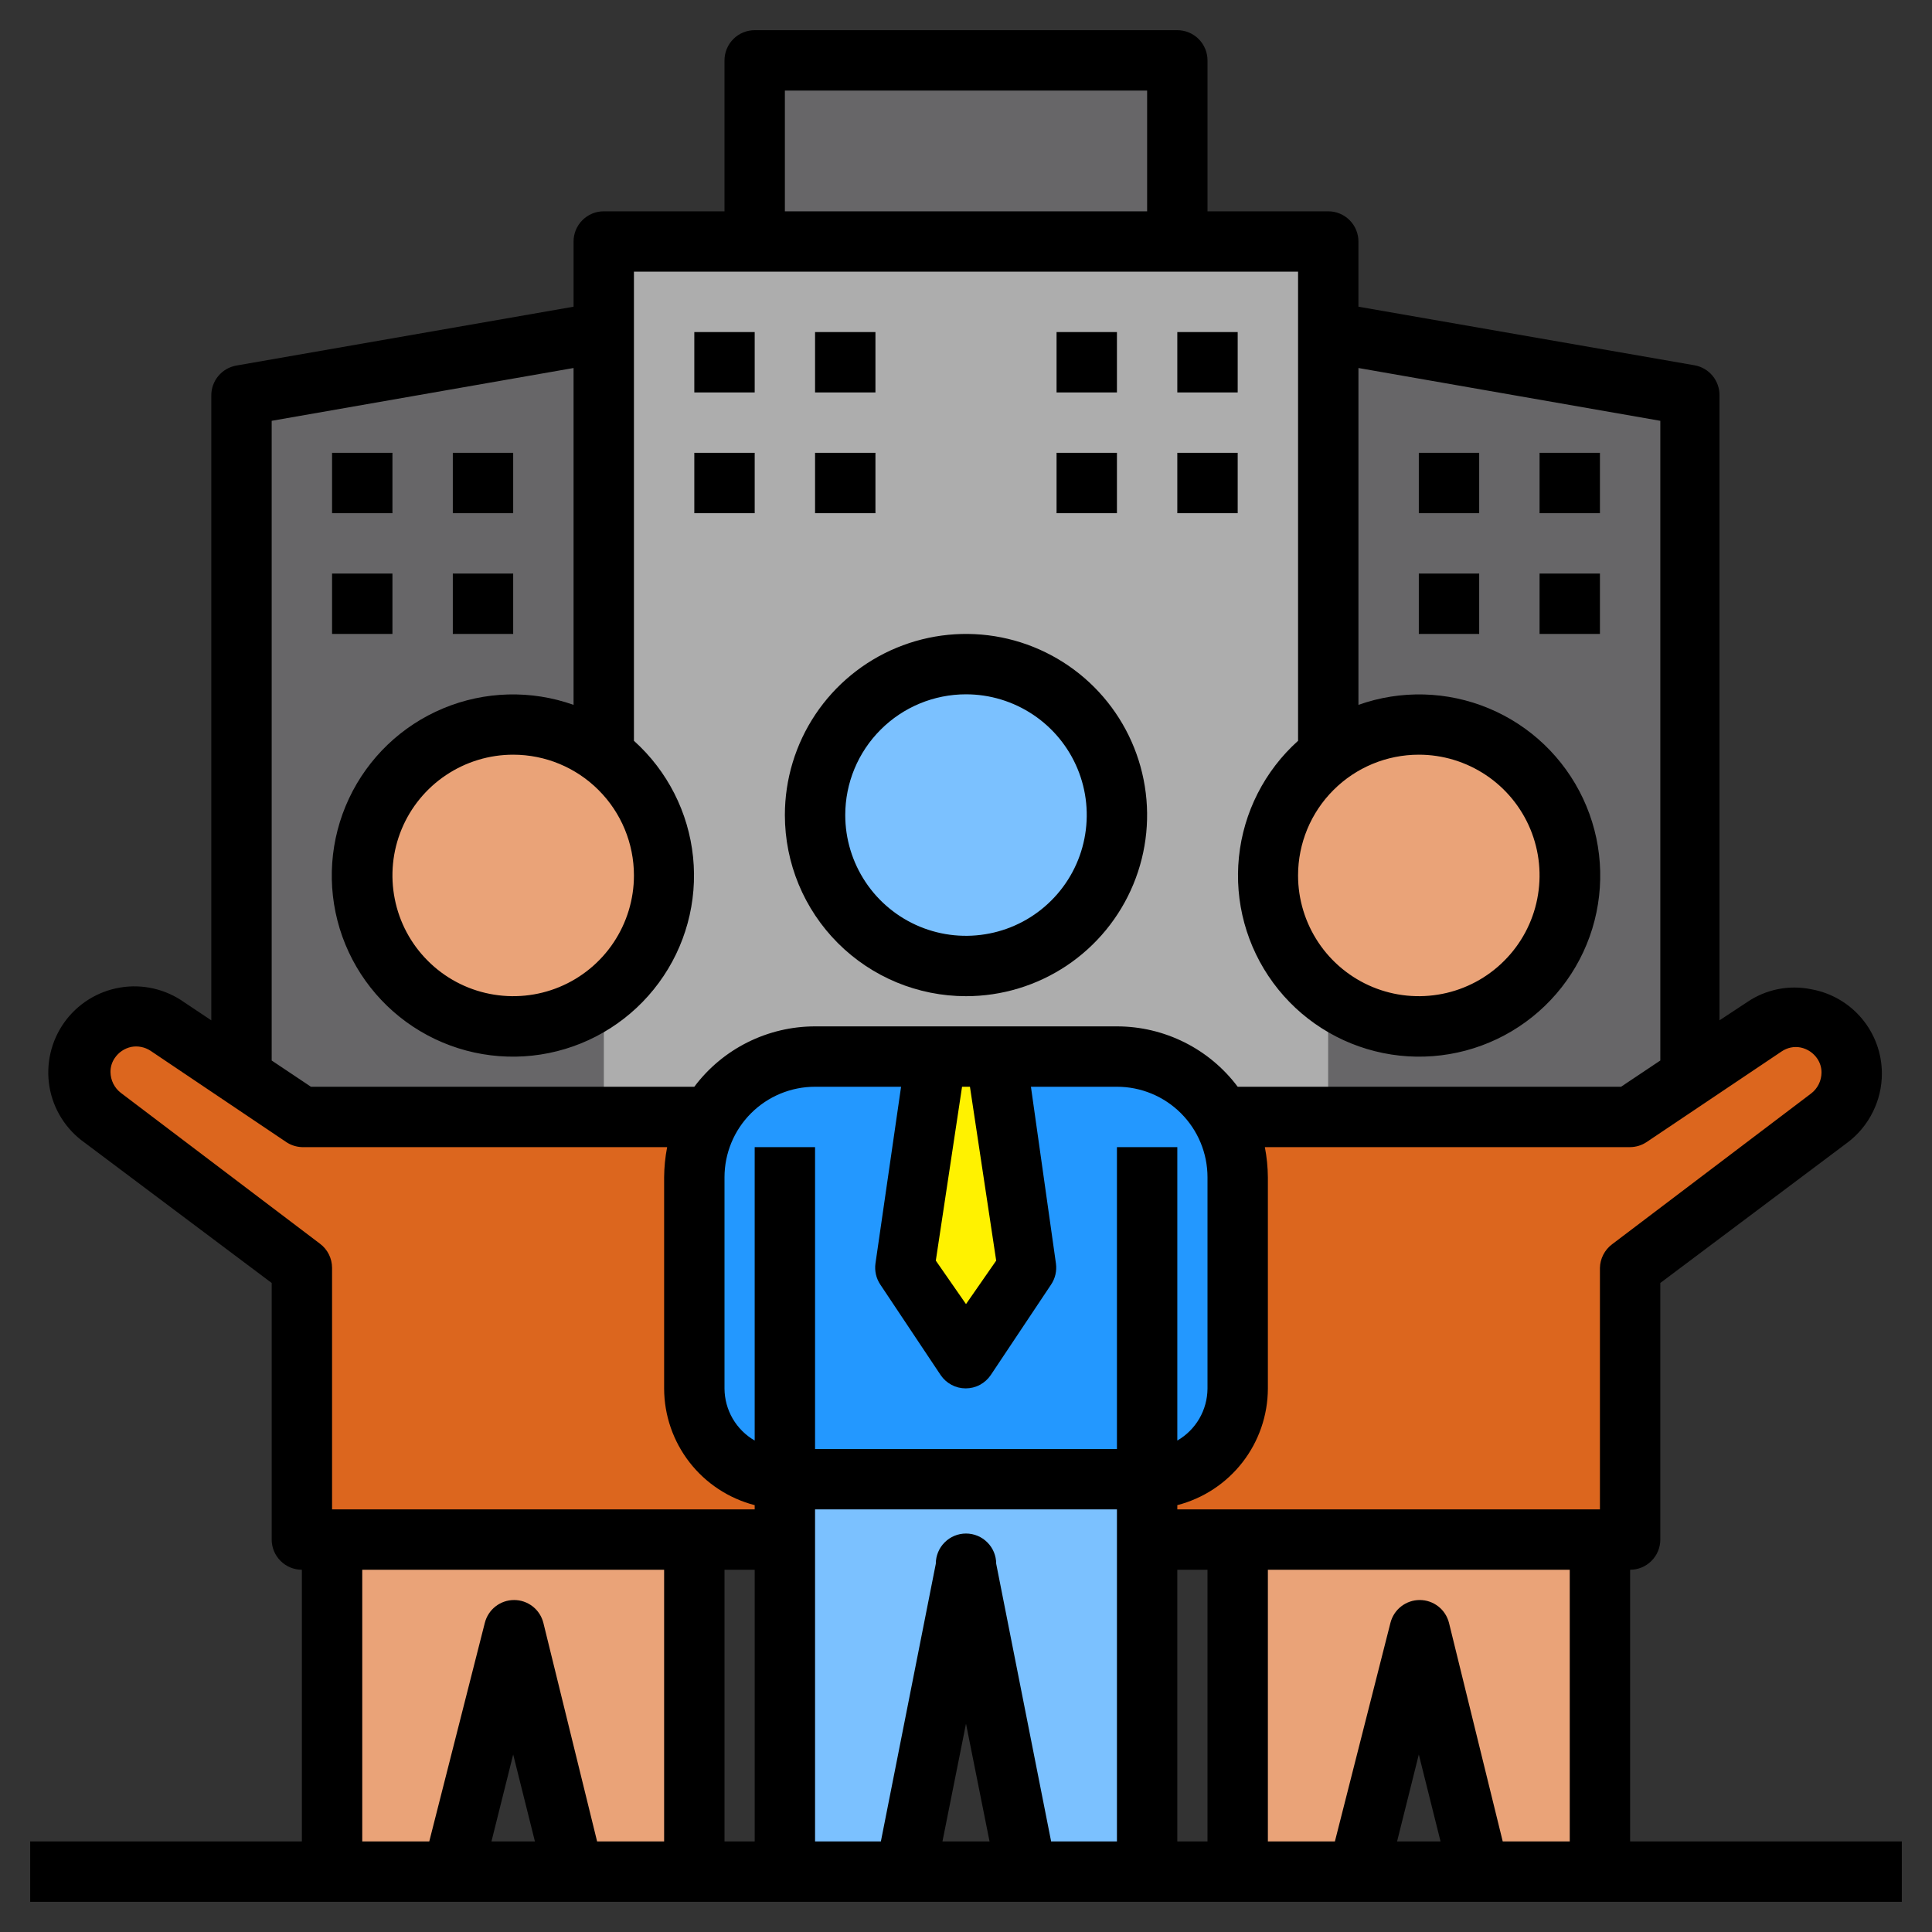 <svg width="48" height="48" viewBox="0 0 48 48" fill="none" xmlns="http://www.w3.org/2000/svg">
<rect x="0" y="0" width="48" height="48" fill="#333333" stroke="none"/>
<g clip-path="url(#clip0_9764_4002)">
<path d="M42 27.75H33V8.25L42 9.75V27.75Z" fill="#676668"/>
<path d="M6 27.75H15V8.25L6 9.75V27.75Z" fill="#676668"/>
<path d="M15 6H33V27.75H15V6Z" fill="#ADADAD"/>
<path d="M19.5 36.75V46.5H22.5L24 39L25.5 46.5H28.5V36.75" fill="#7BC1FF"/>
<path d="M2.55 27.788L7.5 31.5V38.25H19.5V27.75H7.5L4.155 25.5C3.848 25.304 3.476 25.236 3.12 25.312C2.763 25.388 2.451 25.601 2.25 25.905C2.052 26.198 1.973 26.556 2.028 26.905C2.084 27.255 2.271 27.57 2.55 27.788Z" fill="#DC661E"/>
<path d="M45.45 27.788L40.5 31.5V38.25H28.5V27.75H40.5L43.845 25.5C43.997 25.398 44.167 25.328 44.346 25.292C44.525 25.256 44.709 25.256 44.888 25.291C45.067 25.327 45.237 25.397 45.389 25.499C45.541 25.6 45.671 25.731 45.773 25.883C45.975 26.18 46.054 26.545 45.994 26.9C45.934 27.255 45.739 27.573 45.45 27.788Z" fill="#DC661E"/>
<path d="M19.5 36.75H28.5C29.097 36.75 29.669 36.513 30.091 36.091C30.513 35.669 30.75 35.097 30.75 34.5V29.25C30.75 28.454 30.434 27.691 29.871 27.129C29.309 26.566 28.546 26.25 27.75 26.25H20.25C19.454 26.25 18.691 26.566 18.129 27.129C17.566 27.691 17.25 28.454 17.25 29.25V34.5C17.25 35.097 17.487 35.669 17.909 36.091C18.331 36.513 18.903 36.75 19.5 36.75Z" fill="#2398FF"/>
<path d="M8.25 38.25V46.5H11.25L12.75 40.5L14.25 46.5H17.25V38.25" fill="#EAA378"/>
<path d="M30.75 38.25V46.5H33.75L35.25 40.5L36.75 46.5H39.75V38.25" fill="#EAA378"/>
<path d="M24.75 26.25L25.5 31.5L24 33.75L22.5 31.5L23.25 26.25" fill="#FFF200"/>
<path d="M12.75 25.5C14.821 25.5 16.5 23.821 16.5 21.75C16.5 19.679 14.821 18 12.75 18C10.679 18 9 19.679 9 21.75C9 23.821 10.679 25.5 12.75 25.5Z" fill="#EAA378"/>
<path d="M24 24C26.071 24 27.75 22.321 27.75 20.25C27.75 18.179 26.071 16.5 24 16.5C21.929 16.5 20.25 18.179 20.25 20.25C20.25 22.321 21.929 24 24 24Z" fill="#7BC1FF"/>
<path d="M35.25 25.5C37.321 25.5 39 23.821 39 21.75C39 19.679 37.321 18 35.25 18C33.179 18 31.5 19.679 31.5 21.75C31.5 23.821 33.179 25.5 35.25 25.5Z" fill="#EAA378"/>
<path d="M18.75 1.5H29.25V6H18.75V1.5Z" fill="#676668"/>
<path d="M24 24.75C24.89 24.75 25.76 24.486 26.5 23.992C27.24 23.497 27.817 22.794 28.157 21.972C28.498 21.15 28.587 20.245 28.413 19.372C28.24 18.499 27.811 17.697 27.182 17.068C26.553 16.439 25.751 16.01 24.878 15.836C24.005 15.663 23.1 15.752 22.278 16.093C21.456 16.433 20.753 17.01 20.258 17.75C19.764 18.49 19.5 19.36 19.5 20.25C19.5 21.444 19.974 22.588 20.818 23.432C21.662 24.276 22.806 24.75 24 24.75ZM24 17.25C24.593 17.25 25.173 17.426 25.667 17.756C26.16 18.085 26.545 18.554 26.772 19.102C26.999 19.65 27.058 20.253 26.942 20.835C26.827 21.417 26.541 21.952 26.121 22.371C25.702 22.791 25.167 23.077 24.585 23.192C24.003 23.308 23.4 23.249 22.852 23.022C22.304 22.795 21.835 22.41 21.506 21.917C21.176 21.423 21 20.843 21 20.25C21 19.454 21.316 18.691 21.879 18.129C22.441 17.566 23.204 17.25 24 17.25Z" fill="black"/>
<path d="M40.5 39C40.699 39 40.89 38.921 41.03 38.78C41.171 38.64 41.25 38.449 41.25 38.25V31.875L45.9 28.387C46.166 28.187 46.381 27.927 46.529 27.629C46.678 27.331 46.755 27.003 46.755 26.67C46.754 26.171 46.578 25.688 46.257 25.305C45.936 24.923 45.491 24.665 45 24.578C44.726 24.521 44.443 24.521 44.168 24.576C43.894 24.632 43.633 24.742 43.403 24.9L42.72 25.35V9.825C42.723 9.646 42.661 9.473 42.547 9.335C42.433 9.198 42.274 9.105 42.097 9.075L33.75 7.62V6C33.75 5.801 33.671 5.61 33.53 5.47C33.39 5.329 33.199 5.25 33 5.25H30V1.5C30 1.301 29.921 1.11 29.78 0.97C29.64 0.829 29.449 0.75 29.25 0.75H18.75C18.551 0.75 18.36 0.829 18.22 0.97C18.079 1.11 18 1.301 18 1.5V5.25H15C14.801 5.25 14.61 5.329 14.47 5.47C14.329 5.61 14.25 5.801 14.25 6V7.62L5.872 9.082C5.696 9.113 5.537 9.205 5.423 9.343C5.309 9.48 5.247 9.654 5.25 9.832V25.35L4.575 24.9C4.113 24.572 3.539 24.441 2.98 24.536C2.42 24.631 1.922 24.944 1.594 25.406C1.266 25.869 1.135 26.443 1.229 27.002C1.324 27.561 1.638 28.059 2.1 28.387L6.75 31.875V38.25C6.75 38.449 6.829 38.64 6.97 38.78C7.11 38.921 7.301 39 7.5 39V45.75H0.75V47.25H47.25V45.75H40.5V39ZM35.25 18.75C35.843 18.75 36.423 18.926 36.917 19.256C37.41 19.585 37.795 20.054 38.022 20.602C38.249 21.15 38.308 21.753 38.192 22.335C38.077 22.917 37.791 23.452 37.371 23.871C36.952 24.291 36.417 24.577 35.835 24.692C35.253 24.808 34.65 24.749 34.102 24.522C33.554 24.295 33.085 23.91 32.756 23.417C32.426 22.923 32.25 22.343 32.25 21.75C32.25 20.954 32.566 20.191 33.129 19.629C33.691 19.066 34.454 18.75 35.25 18.75ZM19.5 2.25H28.5V5.25H19.5V2.25ZM15.75 21.75C15.75 22.343 15.574 22.923 15.244 23.417C14.915 23.91 14.446 24.295 13.898 24.522C13.35 24.749 12.747 24.808 12.165 24.692C11.583 24.577 11.048 24.291 10.629 23.871C10.209 23.452 9.923 22.917 9.808 22.335C9.692 21.753 9.751 21.15 9.978 20.602C10.205 20.054 10.59 19.585 11.083 19.256C11.577 18.926 12.157 18.75 12.75 18.75C13.546 18.75 14.309 19.066 14.871 19.629C15.434 20.191 15.75 20.954 15.75 21.75ZM6.75 10.455L14.25 9.143V17.512C13.197 17.138 12.042 17.169 11.011 17.599C9.979 18.029 9.145 18.828 8.67 19.839C8.195 20.851 8.113 22.003 8.44 23.072C8.768 24.14 9.481 25.048 10.442 25.62C11.402 26.191 12.541 26.385 13.636 26.163C14.731 25.941 15.705 25.32 16.367 24.419C17.03 23.519 17.333 22.405 17.219 21.293C17.105 20.181 16.581 19.152 15.75 18.405V6.75H32.25V18.405C31.419 19.152 30.895 20.181 30.781 21.293C30.667 22.405 30.97 23.519 31.633 24.419C32.295 25.32 33.269 25.941 34.364 26.163C35.459 26.385 36.598 26.191 37.558 25.62C38.519 25.048 39.232 24.14 39.56 23.072C39.887 22.003 39.806 20.851 39.33 19.839C38.855 18.828 38.021 18.029 36.989 17.599C35.958 17.169 34.803 17.138 33.75 17.512V9.143L41.25 10.455V26.348L40.275 27H30.75C30.401 26.534 29.948 26.156 29.427 25.896C28.906 25.636 28.332 25.5 27.75 25.5H20.25C19.668 25.5 19.094 25.636 18.573 25.896C18.052 26.156 17.599 26.534 17.25 27H7.725L6.75 26.348V10.455ZM24.75 31.32L24 32.4L23.25 31.32L23.902 27H24.098L24.75 31.32ZM12.21 45.75L12.75 43.59L13.29 45.75H12.21ZM16.5 45.75H14.835L13.5 40.32C13.459 40.158 13.366 40.014 13.234 39.911C13.102 39.808 12.94 39.752 12.773 39.752C12.605 39.752 12.443 39.808 12.311 39.911C12.179 40.014 12.086 40.158 12.045 40.32L10.665 45.75H9V39H16.5V45.75ZM18.75 45.75H18V39H18.75V45.75ZM18.75 37.5H8.25V31.5C8.25 31.384 8.223 31.269 8.171 31.165C8.119 31.06 8.043 30.97 7.95 30.9L3 27.15C2.921 27.089 2.857 27.01 2.813 26.921C2.769 26.831 2.746 26.732 2.745 26.633C2.744 26.509 2.781 26.389 2.85 26.288C2.946 26.145 3.094 26.045 3.263 26.01C3.429 25.979 3.601 26.014 3.743 26.108L7.088 28.358C7.208 28.445 7.351 28.494 7.5 28.5H16.575C16.527 28.747 16.502 28.998 16.5 29.25V34.5C16.502 35.163 16.724 35.807 17.131 36.331C17.538 36.855 18.108 37.229 18.75 37.395V37.5ZM23.415 45.75L24 42.825L24.585 45.75H23.415ZM27.75 45.75H26.115L24.75 38.85C24.75 38.651 24.671 38.46 24.53 38.32C24.39 38.179 24.199 38.1 24 38.1C23.801 38.1 23.61 38.179 23.47 38.32C23.329 38.46 23.25 38.651 23.25 38.85L21.885 45.75H20.25V37.5H27.75V45.75ZM27.75 36H20.25V28.5H18.75V35.79C18.523 35.659 18.335 35.471 18.203 35.245C18.072 35.019 18.002 34.762 18 34.5V29.25C18 28.653 18.237 28.081 18.659 27.659C19.081 27.237 19.653 27 20.25 27H22.387L21.75 31.395C21.726 31.576 21.768 31.76 21.87 31.913L23.37 34.163C23.439 34.265 23.531 34.348 23.64 34.406C23.748 34.464 23.869 34.494 23.992 34.494C24.116 34.494 24.237 34.464 24.345 34.406C24.454 34.348 24.546 34.265 24.615 34.163L26.115 31.913C26.217 31.76 26.259 31.576 26.235 31.395L25.613 27H27.75C28.347 27 28.919 27.237 29.341 27.659C29.763 28.081 30 28.653 30 29.25V34.5C29.998 34.762 29.928 35.019 29.797 35.245C29.665 35.471 29.477 35.659 29.25 35.79V28.5H27.75V36ZM30 45.75H29.25V39H30V45.75ZM34.71 45.75L35.25 43.59L35.79 45.75H34.71ZM39 45.75H37.335L36 40.32C35.959 40.158 35.866 40.014 35.734 39.911C35.602 39.808 35.44 39.752 35.273 39.752C35.105 39.752 34.943 39.808 34.811 39.911C34.679 40.014 34.586 40.158 34.545 40.32L33.165 45.75H31.5V39H39V45.75ZM39.75 31.5V37.5H29.25V37.395C29.892 37.229 30.462 36.855 30.869 36.331C31.276 35.807 31.498 35.163 31.5 34.5V29.25C31.498 28.998 31.473 28.747 31.425 28.5H40.5C40.647 28.499 40.791 28.454 40.913 28.372L44.265 26.122C44.333 26.076 44.41 26.043 44.491 26.026C44.573 26.009 44.656 26.009 44.737 26.025C44.906 26.06 45.054 26.16 45.15 26.302C45.219 26.404 45.256 26.524 45.255 26.648C45.254 26.747 45.231 26.846 45.187 26.936C45.143 27.025 45.079 27.104 45 27.165L40.05 30.915C39.959 30.983 39.885 31.072 39.833 31.173C39.781 31.274 39.752 31.386 39.75 31.5Z" fill="black"/>
<path d="M17.25 8.25H18.75V9.75H17.25V8.25Z" fill="black"/>
<path d="M20.25 8.25H21.75V9.75H20.25V8.25Z" fill="black"/>
<path d="M17.25 11.25H18.75V12.75H17.25V11.25Z" fill="black"/>
<path d="M20.25 11.25H21.75V12.75H20.25V11.25Z" fill="black"/>
<path d="M26.25 8.25H27.75V9.75H26.25V8.25Z" fill="black"/>
<path d="M29.25 8.25H30.75V9.75H29.25V8.25Z" fill="black"/>
<path d="M26.25 11.25H27.75V12.75H26.25V11.25Z" fill="black"/>
<path d="M29.25 11.25H30.75V12.75H29.25V11.25Z" fill="black"/>
<path d="M8.25 11.25H9.75V12.75H8.25V11.25Z" fill="black"/>
<path d="M11.25 11.25H12.75V12.75H11.25V11.25Z" fill="black"/>
<path d="M8.25 14.25H9.75V15.75H8.25V14.25Z" fill="black"/>
<path d="M11.25 14.25H12.75V15.75H11.25V14.25Z" fill="black"/>
<path d="M35.25 11.25H36.75V12.75H35.25V11.25Z" fill="black"/>
<path d="M38.25 11.25H39.75V12.75H38.25V11.25Z" fill="black"/>
<path d="M35.25 14.25H36.75V15.75H35.25V14.25Z" fill="black"/>
<path d="M38.25 14.25H39.75V15.75H38.25V14.25Z" fill="black"/>
</g>
<defs>
<clipPath id="clip0_9764_4002">
<rect width="48" height="48" fill="white"/>
</clipPath>
</defs>
</svg>
